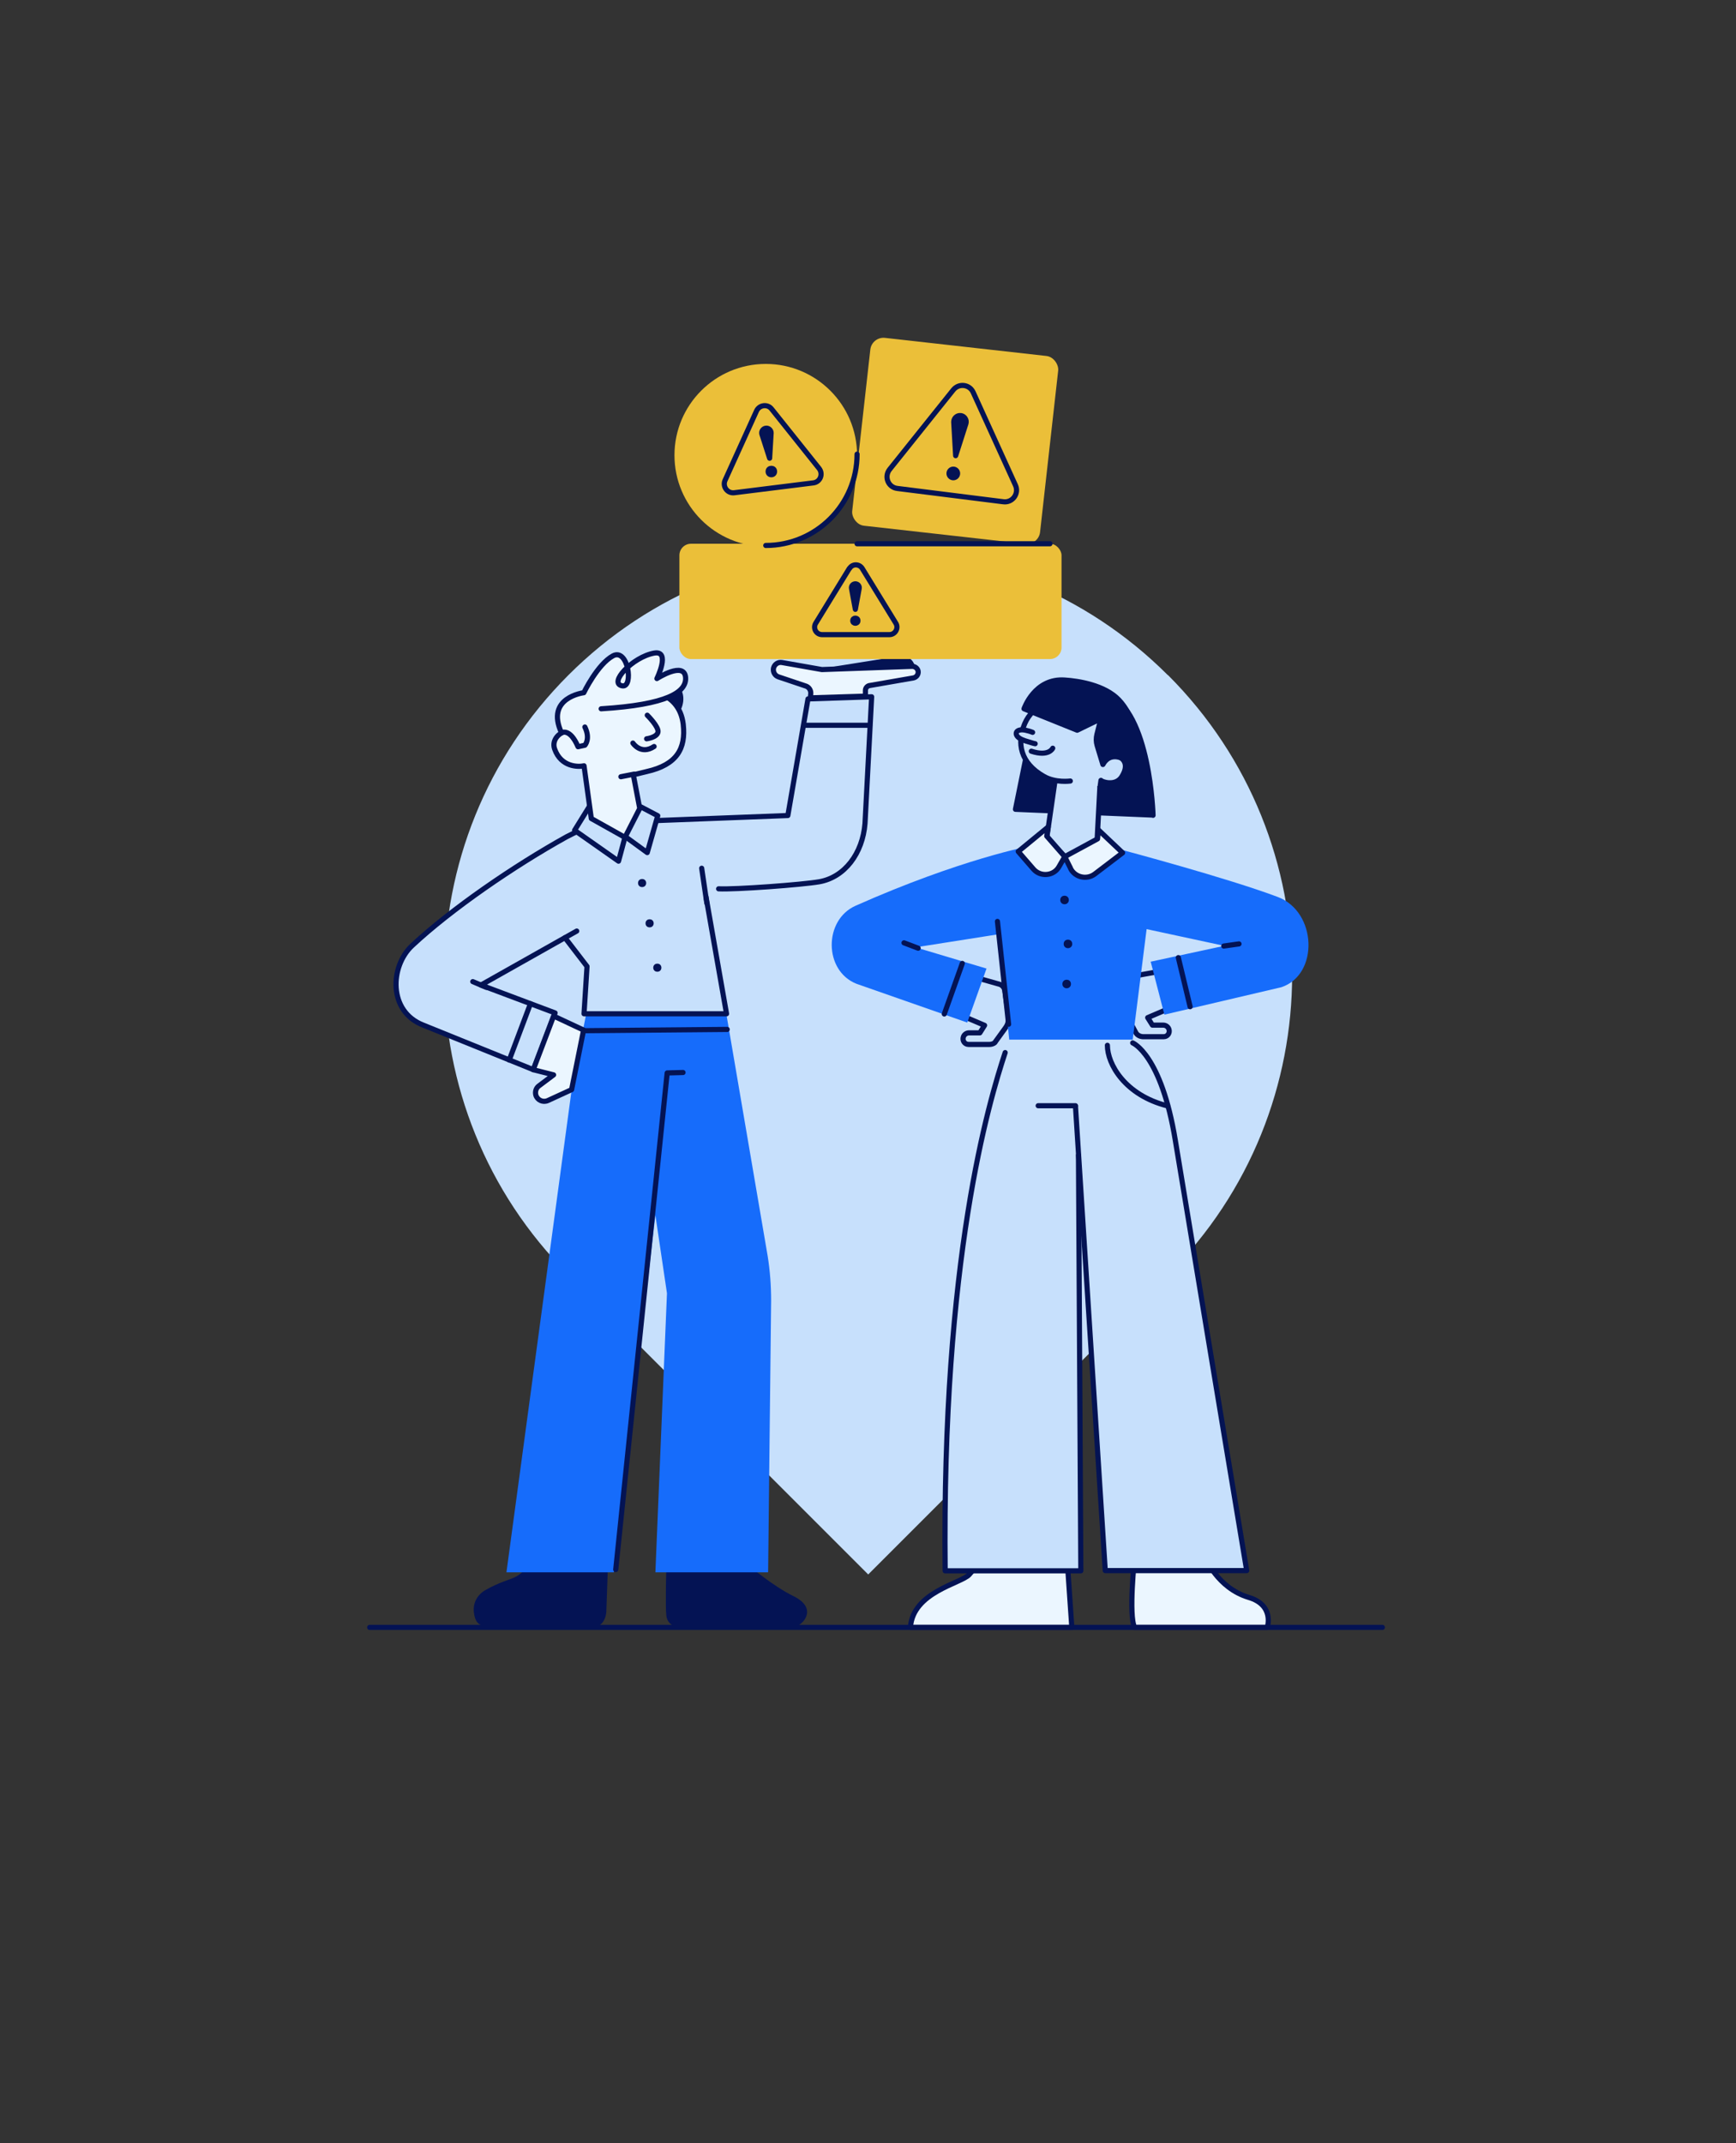 <?xml version="1.0" encoding="UTF-8"?>
<svg xmlns="http://www.w3.org/2000/svg" width="810" height="1000" version="1.1" viewBox="0 0 810 1000">
  <rect x="0" y="0" width="810" height="1000" fill="#333333" stroke="none"/>
  <defs>
    <style>
      .cls-1 {
        fill: none;
      }

      .cls-1, .cls-2, .cls-3, .cls-4, .cls-5 {
        stroke: #041354;
      }

      .cls-1, .cls-2, .cls-3, .cls-5 {
        stroke-linecap: round;
        stroke-linejoin: round;
        stroke-width: 2.4px;
      }

      .cls-6 {
        fill: #166cfb;
      }

      .cls-2 {
        fill: #ebf6ff;
      }

      .cls-3, .cls-7, .cls-4 {
        fill: #041354;
      }

      .cls-8, .cls-5 {
        fill: #c7e0fc;
      }

      .cls-9 {
        fill: #ebbf39;
      }

      .cls-4 {
        stroke-miterlimit: 10;
      }
    </style>
  </defs>
  <g>
    <g id="background_shape">
      <path class="cls-8" d="M544.9,315c-77.2-77.2-202.5-77.2-279.7,0-77.2,77.2-77.2,202.5,0,279.7l139.9,139.9,139.9-139.9c77.2-77.2,77.2-202.5,0-279.7"></path>
    </g>
    <g id="ILLUSTRATION">
      <g>
        <path class="cls-3" d="M384.9,312.9l35.2-5.6c2.2-.4,4.4.8,5.3,2.9l1.2,2.7-30.4,5.1-11.3-5.1Z"></path>
        <path class="cls-3" d="M315.6,332.3s4.1-5.4.7-10.9l-7.8,4.5,7.1,6.3Z"></path>
        <path class="cls-7" d="M246.8,729s-1.7,4.6-6.6,6.9c-2.3,1.1-7.7,2.5-13.9,6.1-3.4,2-5.7,5.7-5.2,10.2s2.3,6.3,5.2,6.3h52.4c2.1,0,4-3.2,4.2-6.4l.8-22.8-36.9-.3Z"></path>
        <path class="cls-7" d="M349.6,730.6s11,9.4,20.6,14.1c12.2,6,3.7,14.1.8,14.1h-54.9c-3,0-4.9-2.3-5.2-5-.5-3.8,0-23.2,0-23.2h38.8Z"></path>
        <path class="cls-6" d="M358.4,733.5l1.4-126.6c0-7-.5-13.9-1.6-20.8l-19.3-113h-65.4l-4.1,20.9c-1,3.8-1.8,7.7-2.3,11.7l-30.8,227.9h50.1l19.4-166.6,5.4,36.4-5.4,130.2h52.5Z"></path>
        <polyline class="cls-1" points="287.3 732.3 311.3 500.6 318.7 500.4"></polyline>
        <path class="cls-5" d="M335.3,414.7c7.6.4,39-1.9,47-3.3,11.8-2.1,20.2-13.2,21.3-27.2l3.1-59.1-29.7,1-9.4,54.4-85.8,3.3c-5.4.6-14.2,4.9-17.4,6.6-24.5,13.6-53.8,33.7-72.1,50.8-10.3,9.6-11.3,30.7,5.2,37.1l51.4,20.8,10.1-26.5-34.6-13,39.2-22.1,10.3,13.4-1.4,22.1h66.5l-9.6-54.6"></path>
        <line class="cls-1" x1="263.6" y1="437.5" x2="269.1" y2="434.4"></line>
        <line class="cls-3" x1="327.4" y1="405.1" x2="329.8" y2="421.4"></line>
        <polygon class="cls-5" points="275.1 376.1 268.1 387.4 288.6 401.8 291.7 390.3 277 381.7 275.1 376.1"></polygon>
        <polygon class="cls-5" points="292.4 373 306.9 380.6 302 397.8 291.7 390.3 294.7 382.1 292.4 373"></polygon>
        <line class="cls-5" x1="375.6" y1="338.4" x2="405.8" y2="338.4"></line>
        <line class="cls-5" x1="247.5" y1="468.3" x2="237.6" y2="494.6"></line>
        <g>
          <circle class="cls-4" cx="299.6" cy="412" r="1.4"></circle>
          <circle class="cls-4" cx="303.1" cy="430.8" r="1.4"></circle>
          <circle class="cls-4" cx="306.7" cy="451.5" r="1.4"></circle>
        </g>
        <path class="cls-2" d="M318.8,338c-1.9-16.4-19.2-18.2-32.6-14.8-19.4,5-19.3,10.8-18.4,21.4-.3,0-1.8-3.6-2.1-3.6-4.4,0-8.5,4.1-6.9,8.5,3,8.5,11.1,8.4,13.7,7.8l3.4,24.6,15.7,8.8,6.9-13.5-3-15.7s5.3-1.3,6.2-1.5c14.3-3.2,18.3-10.9,17.1-21.9Z"></path>
        <path class="cls-1" d="M302,333.7s5.5,5.4,5,7.9-5.3,3.1-5.3,3.1"></path>
        <line class="cls-5" x1="220.6" y1="458" x2="227" y2="460.7"></line>
        <path class="cls-2" d="M295.3,346.7s3.7,5.7,9.9,1.6"></path>
        <path class="cls-2" d="M280.5,330.7c30.9-1.9,39.7-7.8,39.4-14.4-.4-8.1-13.4.3-13.4.3,0,0,6.5-13.2-1.2-11.9-10.2,1.8-21.7,14.2-14.9,15.3,5.3.9,2.7-17.8-4.4-14-7.2,3.9-13.6,17.2-13.6,17.2,0,0-18.1,2.2-10.4,18.7,0,0,3.9-2.4,7.7,6.5l3.2-.7s2.7-2.9,0-8.5"></path>
        <path class="cls-2" d="M378.1,325.6l.2-2c.1-1.7-1-3.2-2.6-3.6l-12.5-4.2c-1.7-.6-2.6-2.3-2.3-4h0c.4-1.8,2.1-3,3.9-2.7l18.7,3.3,42.1-1.5c1.4,0,2.6,1,2.8,2.3h0c.2,1.5-.8,2.8-2.2,3.1l-20.7,3.6c-1,.3-1.7,1.2-1.7,2.2v2.7c-.1,0-25.7.8-25.7.8Z"></path>
        <g>
          <rect class="cls-9" x="317" y="253.7" width="178.3" height="53.8" rx="5.4" ry="5.4"></rect>
          <rect class="cls-9" x="401.5" y="161.7" width="88.2" height="88.2" rx="6.2" ry="6.2" transform="translate(25.8 -48.5) rotate(6.4)"></rect>
          <circle class="cls-9" cx="357.3" cy="212.4" r="42.6"></circle>
          <g>
            <path class="cls-1" d="M353,191.7l-14.7,32.4c-1.3,2.9,1.1,6.2,4.3,5.8l36.9-4.6c3.2-.4,4.7-4.1,2.7-6.7l-22.2-27.8c-1.9-2.4-5.7-1.9-7,.9Z"></path>
            <g>
              <path class="cls-3" d="M359.1,213.8l-3.6-11.2c-.4-1.3.5-2.6,1.8-2.8h0c1.3-.2,2.5.9,2.5,2.2l-.7,11.8Z"></path>
              <circle class="cls-3" cx="359.9" cy="220" r="1.5"></circle>
            </g>
          </g>
          <g>
            <path class="cls-1" d="M454.1,183.1l19.7,43.3c1.8,3.9-1.4,8.3-5.7,7.7l-49.4-6.2c-4.3-.5-6.3-5.5-3.6-8.9l29.7-37.1c2.6-3.2,7.6-2.6,9.3,1.2Z"></path>
            <g>
              <path class="cls-3" d="M445.9,212.6l4.8-15c.5-1.7-.7-3.5-2.4-3.7h0c-1.8-.2-3.3,1.2-3.3,3l.9,15.7Z"></path>
              <circle class="cls-3" cx="444.8" cy="220.9" r="2"></circle>
            </g>
          </g>
          <g>
            <path class="cls-1" d="M396.3,265.2l-15.7,25.6c-1.4,2.3.2,5.3,3,5.3h31.4c2.7,0,4.4-3,3-5.3l-15.7-25.6c-1.4-2.2-4.6-2.2-5.9,0Z"></path>
            <g>
              <path class="cls-3" d="M399.1,284.3l-1.8-9.8c-.2-1.1.7-2.1,1.8-2.1h0c1.1,0,2,1,1.8,2.1l-1.8,9.8Z"></path>
              <circle class="cls-3" cx="399.1" cy="289.6" r="1.2"></circle>
            </g>
          </g>
          <line class="cls-1" x1="399.9" y1="253.7" x2="489.9" y2="253.7"></line>
          <path class="cls-1" d="M399.9,211.9c0,23.5-19.1,42.6-42.6,42.6"></path>
        </g>
        <path class="cls-2" d="M258.4,474.1l13.9,6.5-5.6,27.8-11.1,5.1c-2.3,1-4.9-.2-5.6-2.6h0c-.4-1.6.1-3.3,1.5-4.3l6.8-5.1-9.5-2.4,9.5-25Z"></path>
        <line class="cls-1" x1="339.3" y1="480.3" x2="273" y2="480.9"></line>
        <g>
          <path class="cls-5" d="M456.4,456.4l9.5,2.7c1.5.3,2.7,1.5,2.9,3l1.7,11.9c.1,2.2,0,3.7-1.4,5.6l-4.7,6.5c0,.4-1.3,1.2-2.7,1.2h-9.8c-1.8,0-3-1.8-2.4-3.5h0c.4-1.2,1.5-1.9,2.7-1.9h5c0,0,2.2-3.5,2.2-3.5l-8.9-3.8,5.8-18.2Z"></path>
          <path class="cls-5" d="M540.2,453.4l-11.2,2c-1.5.3-2.7,1.5-2.9,3l-1.7,11.9c-.2,1.1.2,2.2,1,3l4.5,8.4c.6,1.2,1.9,1.9,3.3,2h9.8c1.8,0,3-1.8,2.4-3.5h0c-.4-1.2-1.5-1.9-2.7-1.9h-5c0,0-2.2-3.5-2.2-3.5l8.9-3.8-4.1-17.5Z"></path>
          <path class="cls-2" d="M529.4,726.7s-2.9,27.1,0,32.6h61.9s3.5-10.4-8.7-14c-14.6-4.4-20.2-18.6-20.2-18.6h-33Z"></path>
          <path class="cls-6" d="M523.7,396.6s48.9,13,72.5,21.9c18.3,6.9,19.3,36.2,1.7,42.1l-54.6,12.8-6.4-24.7,34.3-7.4-36.2-7.8-6.5,51.6h-57.6c0,.1-5-49.2-5-49.2l-38.7,6.1,33.1,9.9-9,25.2-51.7-18.1c-15.3-6.1-15.3-29.8-.4-36.4,49-21.8,81.2-27.8,81.2-27.8l43.5,1.9Z"></path>
          <path class="cls-3" d="M538,380.4s-1.3-48.4-21.3-56.7c-13.2-5.5-32.6,3.2-32.6,3.2l-10.3,50.7,64.2,2.7Z"></path>
          <polyline class="cls-5" points="493.1 358.5 488.4 391 497.1 399.9 511.9 392 513.7 357.6"></polyline>
          <path class="cls-5" d="M499.4,364.4s-6.9,1-12.4-2.2c-10.9-6.2-12.7-15.4-8.9-24.5h0c3.8-9,14.3-13.2,23.3-9.4l10.4,3.4c8.4,3.6,12.6,12.8,10.1,21.3.7.2,5.8,2.6,1.5,9.4-2.9,4.6-9.3,2.4-9.7,1.7l-.4,2.9"></path>
          <path class="cls-3" d="M513.7,335.3l-11.1,5.4-24.8-10s4.9-14.5,19.1-13.4c6.2.4,18.5,2.3,25.1,9.2,6.6,6.9,8.4,16.3,3.3,27-.4.8-2.1.2-2.1.2,0,0-5.5-2.7-8.6,3l-2.7-8.9c-.5-1.7-.5-3.4-.1-5.1l1.9-7.5Z"></path>
          <path class="cls-5" d="M481.8,341.7c-.9-.4-2.3-.8-3.3-1-1-.2-2.1-.3-3,0-1.6.5-1.7,1.9-.7,3s2.9,1.8,4.7,2.3c.8.2,2.7.9,3.5,1"></path>
          <path class="cls-5" d="M491.2,349.1s-1.8,4.1-10,1.4"></path>
          <path class="cls-5" d="M511.7,345.6"></path>
          <path class="cls-2" d="M499.5,405.1l-2.7-5.4,15.3-8.3.4-4.2,11.3,10.7-13,9.9c-3.7,2.8-9.2,1.6-11.3-2.6Z"></path>
          <path class="cls-2" d="M489.1,385.8l-14,11.5,7.1,8.2c3.3,3.8,9.5,3.2,11.9-1.1l2.7-4.7-8.4-9.6.7-4.3Z"></path>
          <path class="cls-2" d="M456.9,727.4s-.9,3.2-4.7,7.3c-3.8,4.1-26.3,8.1-27.4,24.6h75.3l-2.2-31.9h-41.1Z"></path>
          <path class="cls-8" d="M471,485.2c-7.5,22.8-31.6,101.6-30,247.7h63.3l-2-211.5,13.4,211.5h66s-28.8-173.2-33.3-200.7c-6.6-40.2-20.4-47-20.4-47h-57Z"></path>
          <path class="cls-1" d="M501.8,516.1l13.9,216.7h66s-28.8-173.2-33.3-200.7c-6.6-40.2-19.9-45.5-19.9-45.5"></path>
          <path class="cls-1" d="M469,491.1c-7.5,22.8-29.6,95.8-28,241.8h63.3l-1.1-193.9"></path>
          <line class="cls-2" x1="484.4" y1="515.9" x2="501.8" y2="515.9"></line>
          <path class="cls-1" d="M516.7,487.7c0,8.8,8.2,23.3,28.1,28.3"></path>
          <line class="cls-2" x1="421.8" y1="439.9" x2="428.4" y2="442.4"></line>
          <line class="cls-2" x1="578.1" y1="440.4" x2="571" y2="441.4"></line>
          <line class="cls-2" x1="449" y1="449.5" x2="440.6" y2="473.1"></line>
          <line class="cls-2" x1="549.8" y1="446.8" x2="555.3" y2="469.7"></line>
          <g>
            <circle class="cls-4" cx="496.7" cy="419.9" r="1.5"></circle>
            <circle class="cls-4" cx="498.3" cy="440.4" r="1.5"></circle>
            <circle class="cls-4" cx="497.7" cy="459.1" r="1.5"></circle>
          </g>
          <line class="cls-2" x1="465.4" y1="429.9" x2="470.6" y2="477.9"></line>
        </g>
        <line class="cls-2" x1="295.8" y1="361.2" x2="289.7" y2="362.4"></line>
        <line class="cls-5" x1="172.5" y1="759.3" x2="645" y2="759.3"></line>
      </g>
    </g>
  </g>
</svg>
